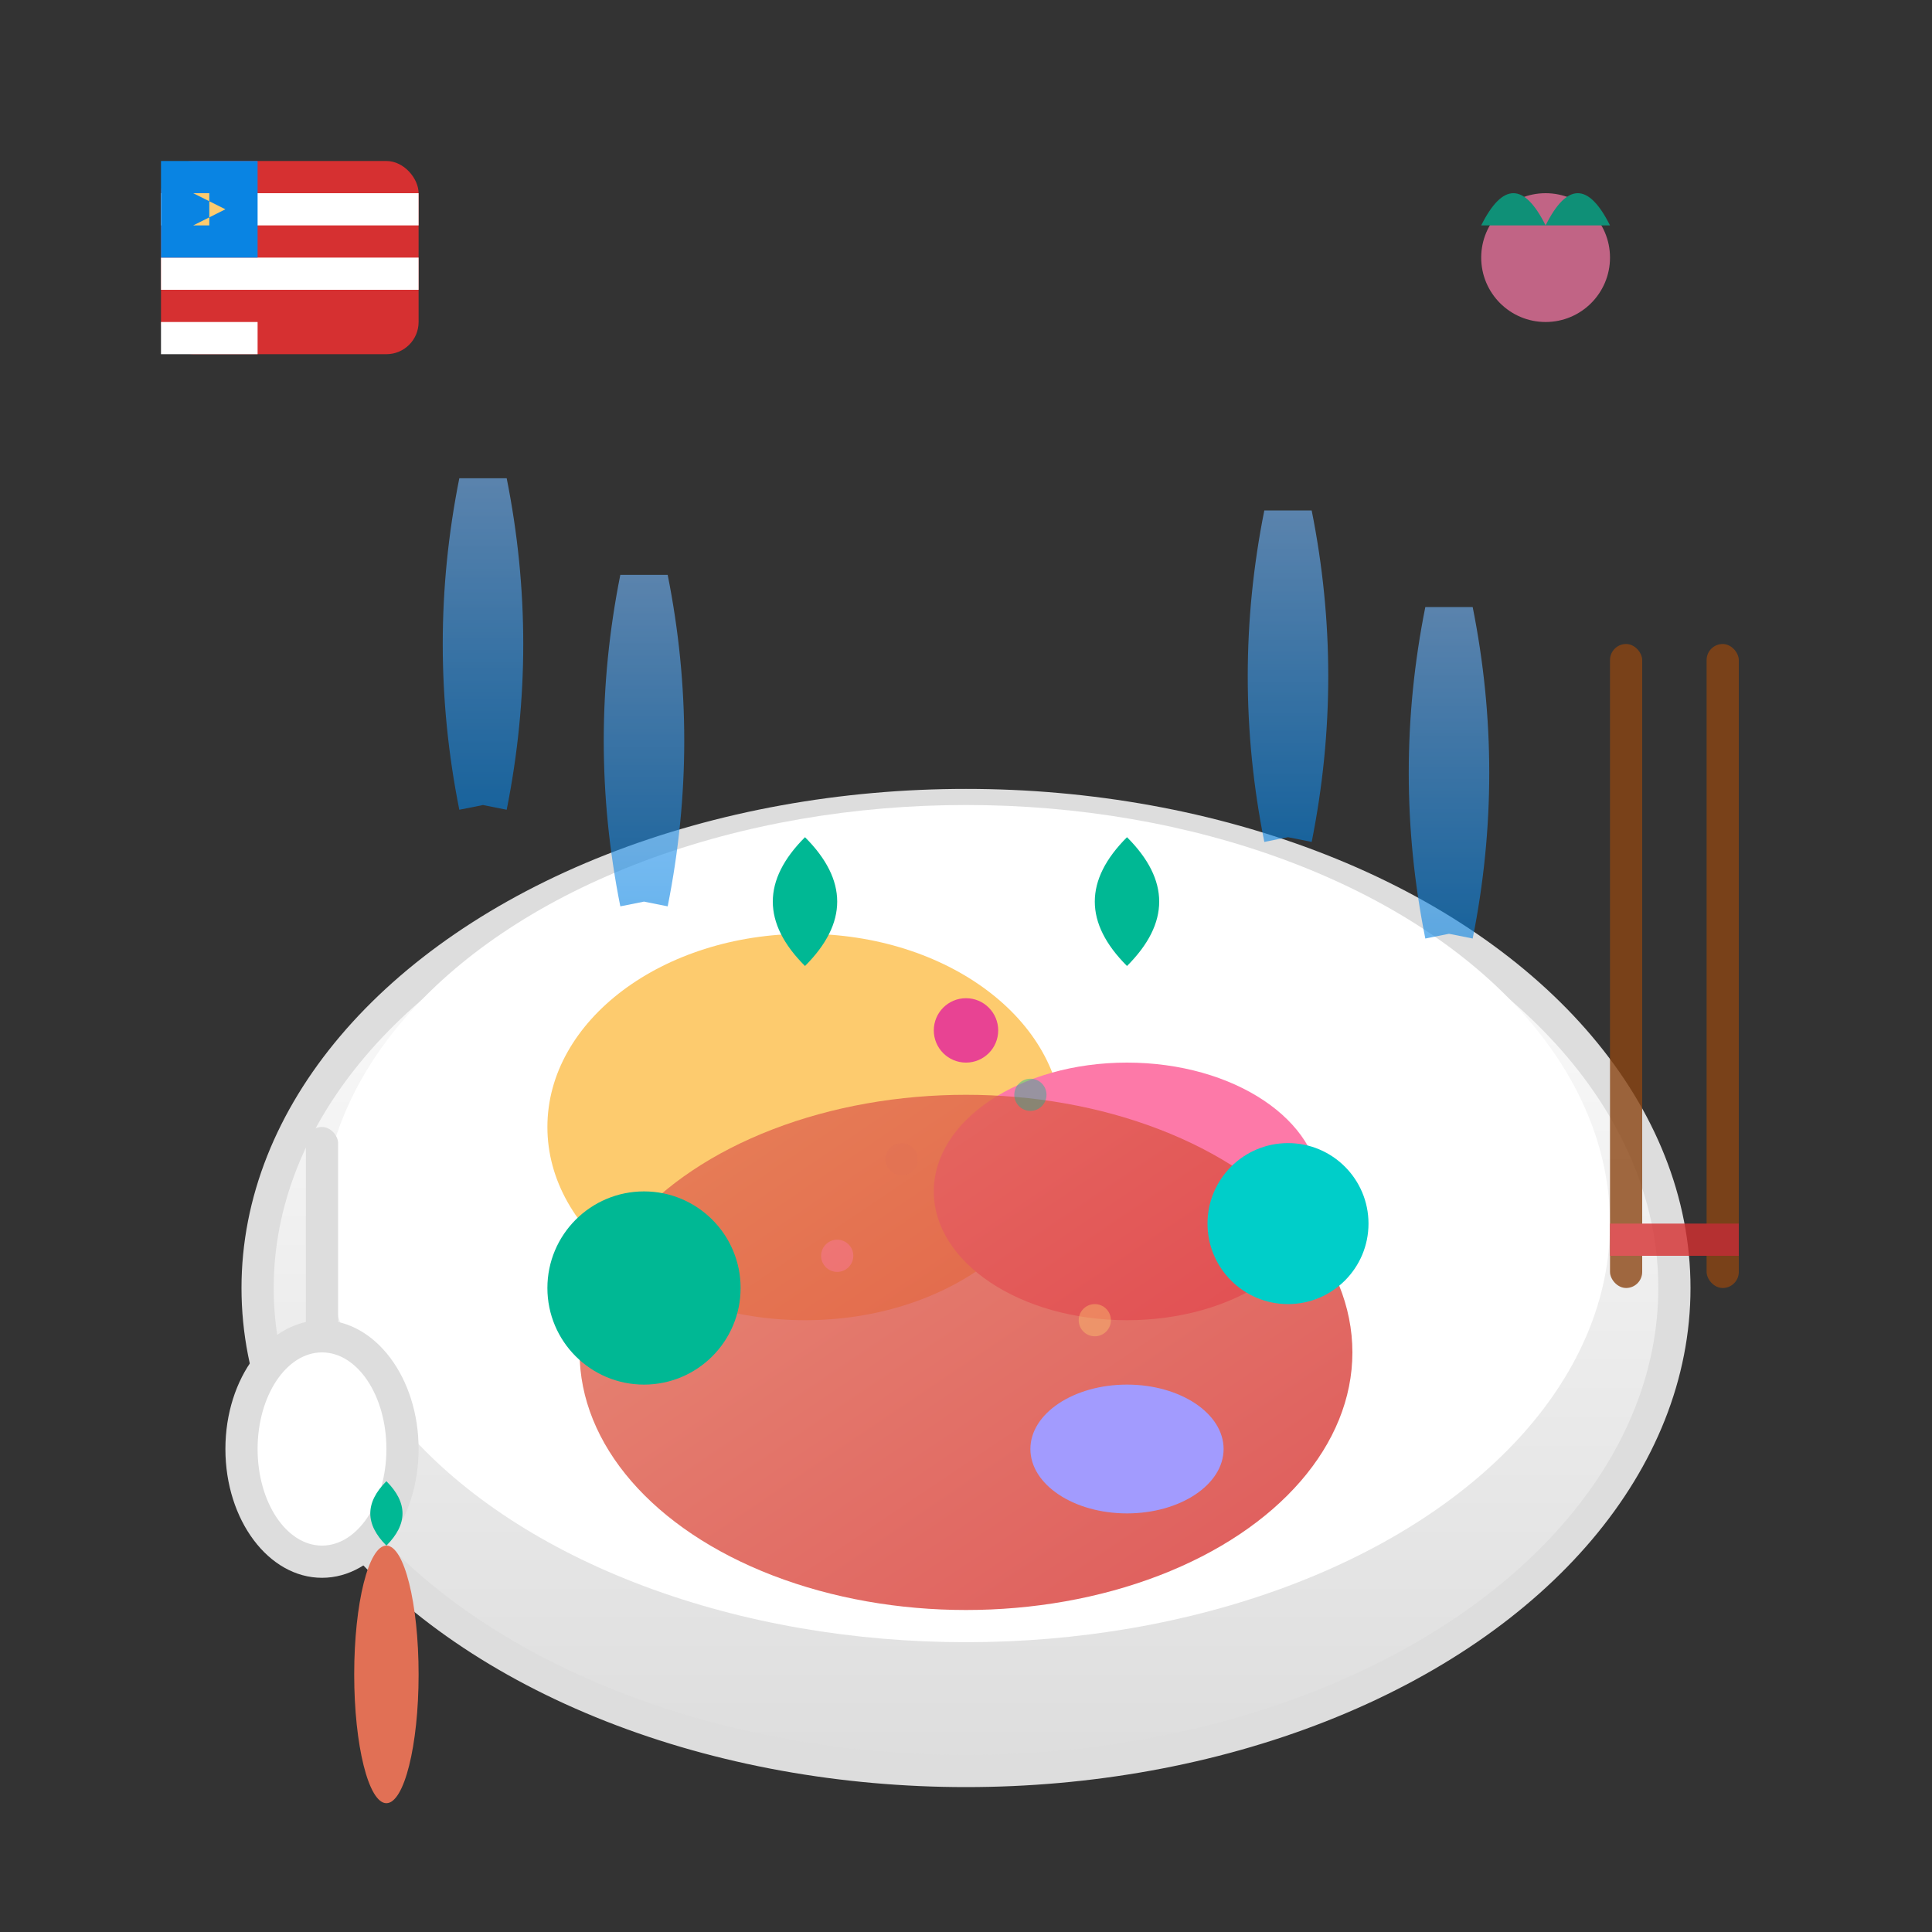 <svg width="60" height="60" viewBox="0 0 60 60" fill="none" xmlns="http://www.w3.org/2000/svg">
  <rect x="0" y="0" width="60" height="60" fill="#333333" stroke="none"/>
  <defs>
    <linearGradient id="foodGradient" x1="0%" y1="0%" x2="100%" y2="100%">
      <stop offset="0%" style="stop-color:#e17055" />
      <stop offset="100%" style="stop-color:#d63031" />
    </linearGradient>
    
    <linearGradient id="plateGradient" x1="0%" y1="0%" x2="0%" y2="100%">
      <stop offset="0%" style="stop-color:#ffffff" />
      <stop offset="100%" style="stop-color:#ddd" />
    </linearGradient>
    
    <linearGradient id="steamGradient" x1="0%" y1="0%" x2="0%" y2="100%">
      <stop offset="0%" style="stop-color:#74b9ff" />
      <stop offset="100%" style="stop-color:#0984e3" />
    </linearGradient>
  </defs>
  
  <!-- Plate/Bowl -->
  <ellipse cx="30" cy="40" rx="22" ry="15" fill="url(#plateGradient)" stroke="#ddd" stroke-width="1"/>
  <ellipse cx="30" cy="38" rx="20" ry="13" fill="#ffffff"/>
  
  <!-- Rice/Main dish -->
  <ellipse cx="25" cy="35" rx="8" ry="6" fill="#fdcb6e"/>
  <ellipse cx="35" cy="37" rx="6" ry="4" fill="#fd79a8"/>
  
  <!-- Curry/Sauce -->
  <ellipse cx="30" cy="42" rx="12" ry="8" fill="url(#foodGradient)" opacity="0.8"/>
  
  <!-- Vegetables -->
  <circle cx="20" cy="40" r="3" fill="#00b894"/>
  <circle cx="40" cy="38" r="2.5" fill="#00cec9"/>
  <ellipse cx="35" cy="45" rx="3" ry="2" fill="#a29bfe"/>
  
  <!-- Garnish -->
  <path d="M25 30 Q23 28 25 26 Q27 28 25 30" fill="#00b894"/>
  <path d="M35 30 Q33 28 35 26 Q37 28 35 30" fill="#00b894"/>
  <circle cx="30" cy="32" r="1" fill="#e84393"/>
  
  <!-- Steam/Aroma -->
  <g opacity="0.6">
    <path d="M15 25 Q16 20 15 15 Q14 20 15 25" stroke="url(#steamGradient)" stroke-width="1.5" fill="none"/>
    <path d="M20 28 Q21 23 20 18 Q19 23 20 28" stroke="url(#steamGradient)" stroke-width="1.5" fill="none"/>
    <path d="M40 26 Q41 21 40 16 Q39 21 40 26" stroke="url(#steamGradient)" stroke-width="1.5" fill="none"/>
    <path d="M45 29 Q46 24 45 19 Q44 24 45 29" stroke="url(#steamGradient)" stroke-width="1.5" fill="none"/>
  </g>
  
  <!-- Chopsticks -->
  <g transform="translate(50, 20)" opacity="0.8">
    <rect x="0" y="0" width="1" height="20" fill="#8B4513" rx="0.5"/>
    <rect x="3" y="0" width="1" height="20" fill="#8B4513" rx="0.5"/>
    <rect x="0" y="18" width="4" height="1" fill="#d63031"/>
  </g>
  
  <!-- Spoon -->
  <g transform="translate(8, 30)">
    <ellipse cx="2" cy="15" rx="3" ry="4" fill="#ddd"/>
    <rect x="1.5" y="5" width="1" height="12" fill="#ddd" rx="0.5"/>
    <ellipse cx="2" cy="15" rx="2" ry="3" fill="#ffffff"/>
  </g>
  
  <!-- Malaysian flag colors accent -->
  <rect x="5" y="5" width="8" height="6" fill="#d63031" rx="1"/>
  <rect x="5" y="6" width="8" height="1" fill="#ffffff"/>
  <rect x="5" y="8" width="8" height="1" fill="#ffffff"/>
  <rect x="5" y="10" width="3" height="1" fill="#ffffff"/>
  <rect x="5" y="5" width="3" height="3" fill="#0984e3"/>
  <polygon points="6,6 7,6.5 6,7 6.5,7 6.5,6" fill="#fdcb6e"/>
  
  <!-- Tropical garnish -->
  <g transform="translate(48, 8)" opacity="0.7">
    <circle cx="0" cy="0" r="2" fill="#fd79a8"/>
    <path d="M-2 -1 Q-1 -3 0 -1 Q1 -3 2 -1" fill="#00b894"/>
  </g>
  
  <!-- Chili pepper -->
  <g transform="translate(12, 50)">
    <ellipse cx="0" cy="2" rx="1" ry="4" fill="#e17055"/>
    <path d="M0 -2 Q-1 -3 0 -4 Q1 -3 0 -2" fill="#00b894"/>
  </g>
  
  <!-- Food texture details -->
  <g opacity="0.4">
    <circle cx="28" cy="36" r="0.5" fill="#e17055"/>
    <circle cx="32" cy="34" r="0.5" fill="#00b894"/>
    <circle cx="26" cy="39" r="0.5" fill="#fd79a8"/>
    <circle cx="34" cy="41" r="0.5" fill="#fdcb6e"/>
  </g>
</svg>
